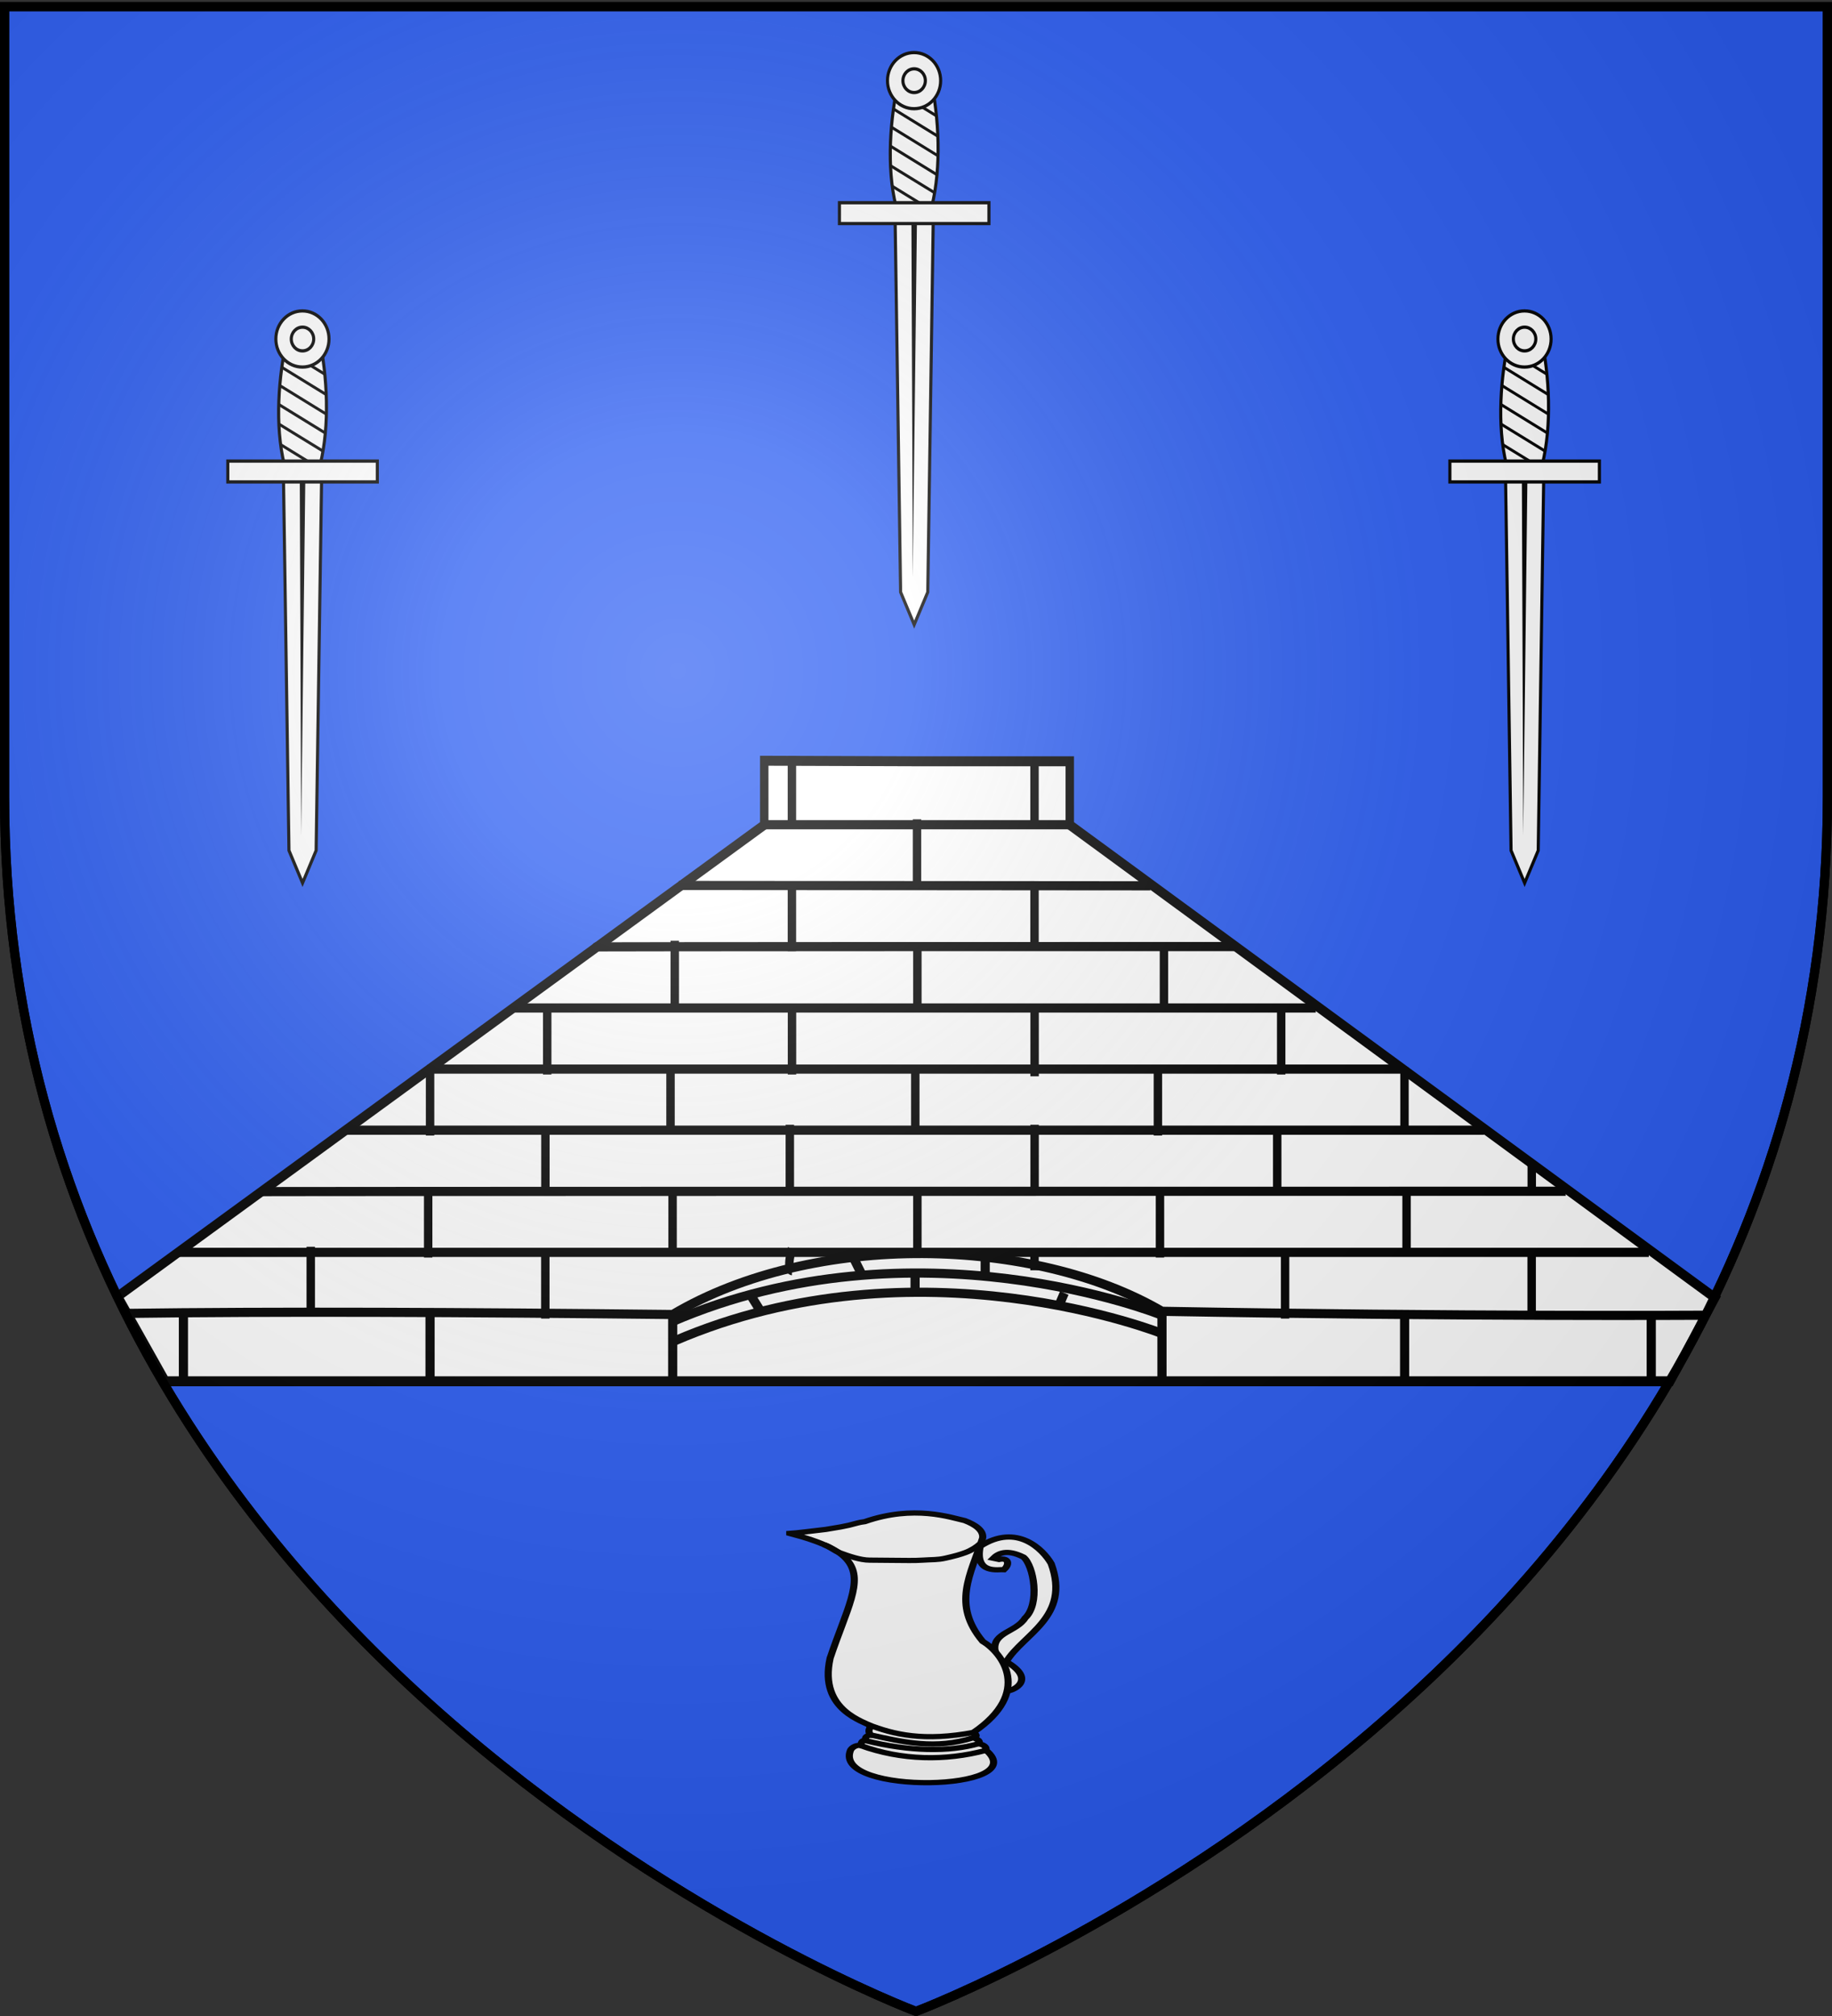 <svg xmlns="http://www.w3.org/2000/svg" xmlns:xlink="http://www.w3.org/1999/xlink" width="600" height="660" version="1.0"><rect width="100%" height="100%" fill="#333333" stroke="none"/><desc>Flag of Canton of Valais (Wallis)</desc><defs><radialGradient xlink:href="#b" id="e" cx="221.445" cy="226.331" r="300" fx="221.445" fy="226.331" gradientTransform="matrix(1.353 0 0 1.349 -77.63 -85.747)" gradientUnits="userSpaceOnUse"/><linearGradient id="b"><stop offset="0" style="stop-color:white;stop-opacity:.314"/><stop offset=".19" style="stop-color:white;stop-opacity:.251"/><stop offset=".6" style="stop-color:#6b6b6b;stop-opacity:.125"/><stop offset="1" style="stop-color:black;stop-opacity:.125"/></linearGradient></defs><g style="display:inline"><path d="M300 658.5s298.5-112.32 298.5-397.772V2.176H1.5v258.552C1.5 546.18 300 658.5 300 658.5z" style="fill:#2b5df2;fill-opacity:1;fill-rule:evenodd;stroke:#000;stroke-width:3;stroke-linecap:butt;stroke-linejoin:miter;stroke-miterlimit:4;stroke-dasharray:none;stroke-opacity:1"/><g style="stroke:#000;stroke-opacity:1;stroke-width:6.25;stroke-miterlimit:4;stroke-dasharray:none"><g style="stroke:#000;stroke-opacity:1;stroke-width:6.25;stroke-miterlimit:4;stroke-dasharray:none"><path d="M547.857 284.505c5.275-6.02 4.391-14.786-4.286-12.143l-5-1.428c4.216-5.74 11.583-11.525 26.429-1.429 9.079 10.267 14.713 56.164 1.429 72.857-7.659 16.81-28.115 16.997-26.429 37.857l10.714 49.286c5.715-.363 25.93-13.64-.714-35 14.593-33.058 56.52-53.143 39.286-117.143-7.081-16.733-29.75-48.845-62.143-20.714-5.3 33.928 16.568 27.404 20.714 27.857z" style="opacity:1;fill:#fff;fill-opacity:1;fill-rule:evenodd;stroke:#000;stroke-width:6.25;stroke-linecap:butt;stroke-linejoin:miter;marker:none;marker-start:none;marker-mid:none;marker-end:none;stroke-miterlimit:4;stroke-dasharray:none;stroke-dashoffset:0;stroke-opacity:1;visibility:visible;display:inline;overflow:visible" transform="matrix(.374 0 0 .274 123.882 435.908)"/><path d="M360.357 241.29c5.312-.41 22.55-3.414 31.608-4.815 13.96-3.06 13.95-3.191 20.269-5.005 7.13-2.364 8.244-3.333 13.826-4.285 43.291-20.463 75.377-4.88 87.511-1.251 9.363 4.842 16.534 11.673 15.715 20.714-10.693 44.006-27.054 79.355 0 123.571 17.4 14.042 43.537 60.617-7.857 108.572 1.145 2.143 4.19 4.285 0 6.428 2.255 2.05 6.424 3.335 4.285 7.143q7.5 2.5 6.429 7.857c42.864 49.196-134.669 54.291-118.616.167.69-2.23 3.88-6.486 9.052-5.906.665-5.203 1.472-5.626 4.538-6.281-1.128-2.61.03-5.587 4.312-5.837-3.456-4.555-.805-9.632.425-10.584-4.775-5.438-46.593-18.227-36.14-81.559 14.414-58.502 29.43-91.775 15.809-115.794-7.308-12.887-22.858-23.109-51.166-33.134z" style="opacity:1;fill:#fff;fill-opacity:1;fill-rule:evenodd;stroke:#000;stroke-width:6.25;stroke-linecap:butt;stroke-linejoin:miter;marker:none;marker-start:none;marker-mid:none;marker-end:none;stroke-miterlimit:4;stroke-dasharray:none;stroke-dashoffset:0;stroke-opacity:1;visibility:visible;display:inline;overflow:visible" transform="matrix(.374 0 0 .274 123.882 435.908)"/><path d="M428.571 469.505c22.934 12.07 48.998 20.738 93.572 9.286" style="opacity:1;fill:none;fill-opacity:.75;fill-rule:evenodd;stroke:#000;stroke-width:6.25;stroke-linecap:butt;stroke-linejoin:miter;marker:none;marker-start:none;marker-mid:none;marker-end:none;stroke-miterlimit:4;stroke-dasharray:none;stroke-dashoffset:0;stroke-opacity:1;visibility:visible;display:inline;overflow:visible" transform="matrix(.374 0 0 .274 123.882 435.908)"/><path d="M521.429 485.22c-33.255 14.607-61.737 5.346-90.358-3.215" style="opacity:1;fill:none;fill-opacity:.75;fill-rule:evenodd;stroke:#000;stroke-width:6.25;stroke-linecap:butt;stroke-linejoin:miter;marker:none;marker-start:none;marker-mid:none;marker-end:none;stroke-miterlimit:4;stroke-dasharray:none;stroke-dashoffset:0;stroke-opacity:1;visibility:visible;display:inline;overflow:visible" transform="matrix(.374 0 0 .274 123.882 435.908)"/><path d="M426.778 488.87c38.131 12.908 73.048 13.88 99.293 3.492" style="opacity:1;fill:none;fill-opacity:.75;fill-rule:evenodd;stroke:#000;stroke-width:6.25;stroke-linecap:butt;stroke-linejoin:miter;marker:none;marker-start:none;marker-mid:none;marker-end:none;stroke-miterlimit:4;stroke-dasharray:none;stroke-dashoffset:0;stroke-opacity:1;visibility:visible;display:inline;overflow:visible" transform="matrix(.374 0 0 .274 123.882 435.908)"/><path d="M531.786 500.576c-35.26 12.767-73.471 11.918-109.207-5.74" style="opacity:1;fill:none;fill-opacity:.75;fill-rule:evenodd;stroke:#000;stroke-width:6.25;stroke-linecap:butt;stroke-linejoin:miter;marker:none;marker-start:none;marker-mid:none;marker-end:none;stroke-miterlimit:4;stroke-dasharray:none;stroke-dashoffset:0;stroke-opacity:1;visibility:visible;display:inline;overflow:visible" transform="matrix(.374 0 0 .274 123.882 435.908)"/></g><path d="M31.342 39.237c6.37 3.185 8.17 6.894 14.017 9.818 6.74 3.37 17.538 8.58 25.81 8.58 7.143 0 15.36.269 22.502.269 7.143 0 16.736.433 23.845-.269 8.156-.805 12.902-.137 20.173-2.415 8.563-2.685 12.202-4.059 17.315-6.615 5.156-2.578 10.06-6.83 13.126-10.72" style="fill:none;fill-rule:evenodd;stroke:#000;stroke-width:6.25;stroke-linecap:butt;stroke-linejoin:miter;stroke-miterlimit:4;stroke-dasharray:none;stroke-opacity:1" transform="matrix(.374 0 0 .274 258.218 494.968)"/></g><g style="display:inline"><g transform="matrix(.444 0 0 -.525 -233.273 403.809)"><g id="c"><path d="M285.196 568.555c-8.594-36.617-12.163-80.882-2.85-117.047 9.58-37.202 25.18-37.202 34.76 0 9.31 36.16 7.02 80.432-1.09 117.047z" style="fill:#fff;fill-opacity:1;fill-rule:nonzero;stroke:#000;stroke-width:3;stroke-miterlimit:4;stroke-dasharray:none;stroke-opacity:1" transform="matrix(.762 0 0 .68 971.128 333.536)"/><path d="M281.484 442.64h37.032L313.15 97.635 300 67.811l-13.15 29.824z" style="fill:#fff;fill-opacity:1;fill-rule:nonzero;stroke:#000;stroke-width:3;stroke-miterlimit:4;stroke-dasharray:none;stroke-opacity:1" transform="matrix(.762 0 0 .68 971.128 333.536)"/><path d="m297.318 439.527 1.337-328.172 4.027 328.172z" style="fill:#000;fill-opacity:1;fill-rule:evenodd;stroke:none;stroke-width:4;stroke-linecap:butt;stroke-linejoin:miter;stroke-miterlimit:4;stroke-dasharray:none;stroke-opacity:1" transform="matrix(.762 0 0 .68 971.128 333.536)"/><path d="m315.766 446.744-36.75 21.437c-.165 1.114-.324 2.221-.47 3.344l37.97-22.094c-.253-.92-.49-1.815-.75-2.687m3.75 15.719-42.375 24.656c-.055 1.052-.085 2.1-.125 3.156l43-25c-.161-.934-.326-1.886-.5-2.812m2.375 16.468-44.97 26.22c.024 1.019.029 2.041.063 3.062l45.188-26.344q-.13-1.473-.281-2.938m1.125 17.282-45.157 26.312c.083.981.158 1.959.25 2.938l44.97-26.25c-.02-1.003-.033-2-.063-3m-.063 17.875-43.219 25.218c.132.943.267 1.875.407 2.813l42.687-24.844c.05-1.061.087-2.125.125-3.187m-1.25 18.625-39.281 22.875c.179.931.377 1.857.562 2.78l38.344-22.343c.122-1.104.265-2.203.375-3.312m-2.562 19.375-28.25 16.468h5.312l22.375-13c.201-1.146.374-2.312.563-3.468" style="fill:#000;fill-opacity:1;fill-rule:nonzero;stroke:none;stroke-width:2;stroke-miterlimit:4;stroke-dasharray:none;stroke-opacity:1;display:inline" transform="matrix(.762 0 0 .68 971.128 333.536)"/><path d="M227.635-454.717h144.731v19.114H227.635z" style="fill:#fff;fill-opacity:1;fill-rule:nonzero;stroke:#000;stroke-width:3;stroke-miterlimit:4;stroke-dasharray:none;stroke-opacity:1" transform="matrix(.762 0 0 -.68 971.128 333.536)"/><g style="fill:#fff;fill-opacity:1;stroke:#000;stroke-width:3.355;stroke-miterlimit:4;stroke-dasharray:none;stroke-opacity:1"><path d="M317.693 37.924c.006 15.904-12.885 28.8-28.79 28.8-15.903 0-28.795-12.896-28.789-28.8-.006-15.904 12.886-28.8 28.79-28.8s28.795 12.896 28.789 28.8z" style="fill:#fff;fill-opacity:1;fill-rule:nonzero;stroke:#000;stroke-width:3.355;stroke-miterlimit:4;stroke-dasharray:none;stroke-opacity:1" transform="matrix(.681 0 0 -.608 1002.897 741.935)"/><path d="M161.624 35.904c.003 7.813-6.33 14.148-14.142 14.148s-14.145-6.335-14.142-14.148c-.003-7.812 6.33-14.147 14.142-14.147 7.813 0 14.145 6.335 14.142 14.147z" style="fill:#fff;fill-opacity:1;fill-rule:nonzero;stroke:#000;stroke-width:3.905;stroke-miterlimit:4;stroke-dasharray:none;stroke-opacity:1" transform="matrix(.585 0 0 -.523 1113.416 737.631)"/></g></g><use xlink:href="#c" id="d" width="600" height="660" x="0" y="0" transform="translate(-451.167 -161.105)"/><use xlink:href="#d" width="600" height="660" transform="translate(901.458)"/><path d="m1089.127 294.774 116.446-.35h108.918v-39.657l475.993-294.976-33.03-51.974H647.416l-35.144 52.94 476.854 294.01z" style="opacity:1;fill:#fff;fill-opacity:1;fill-rule:nonzero;stroke:#000;stroke-width:6.214;stroke-linecap:butt;stroke-miterlimit:4;stroke-dasharray:none;stroke-opacity:1"/><path d="M40 430c50.544-.7 111.232-.407 180 .349 46.393-27.5 118.462-25.412 160.118-1.048 98.127 1.776 177.54 1.285 177.54 1.285M59.882 429.99v21.97M140.592 429.628v22.332M220 430.215v22.332M380.118 429.628v22.332M459.527 430.803v21.744M540.237 430.215v21.745" style="fill:none;fill-rule:evenodd;stroke:#000;stroke-width:3;stroke-linecap:butt;stroke-linejoin:miter;stroke-opacity:1;stroke-miterlimit:4;stroke-dasharray:none" transform="matrix(2.254 0 0 -1.904 525.715 768.839)"/><path d="M927.638-10.556v-42.52" style="fill:none;fill-rule:evenodd;stroke:#000;stroke-width:6.214;stroke-linecap:butt;stroke-linejoin:miter;stroke-miterlimit:4;stroke-dasharray:none;stroke-opacity:1;display:inline"/><path d="M1109.53-9.437c-4.268-13.527 0-13.527 0-13.527" style="fill:none;fill-rule:evenodd;stroke:#000;stroke-width:6.214;stroke-linecap:butt;stroke-linejoin:miter;stroke-opacity:1;display:inline;stroke-miterlimit:4;stroke-dasharray:none"/><path d="M1288.488-9.437v-13.527" style="fill:none;fill-rule:evenodd;stroke:#000;stroke-width:6.214;stroke-linecap:butt;stroke-linejoin:miter;stroke-miterlimit:4;stroke-dasharray:none;stroke-opacity:1;display:inline"/><path d="M1473.313-11.675v-41.4M1655.205-10.556v-41.4M841.226 27.488v-42.52M1021.517 28.607v-42.52M1202.076 28.607v-42.52M1381.034 26.37v-41.401M1562.926 27.488v-41.4" style="fill:none;fill-rule:evenodd;stroke:#000;stroke-width:6.214;stroke-linecap:butt;stroke-linejoin:miter;stroke-opacity:1;display:inline;stroke-miterlimit:4;stroke-dasharray:none"/><path d="M1109.53 218.576v-42.52M1288.488 219.695v-42.52M1023.118 182.517v-42.52M1202.076 180.279v-41.4M1383.968 181.398v-41.4M1288.488 294.95v-42.52M1109.53 297.67v-41.4M1201.809 258.247v-41.4" style="fill:none;fill-rule:evenodd;stroke:#000;stroke-width:6.214;stroke-linecap:butt;stroke-linejoin:miter;stroke-miterlimit:4;stroke-dasharray:none;stroke-opacity:1;display:inline"/></g><path d="M58.377 410H540M512.782 390c-420 0-427.187.116-427.187.116M113.014 370h373.045M460 350H140M168.578 330h262.35M404.204 309.884c-210 0-209.204.116-209.204.116M222.318 289.884l154.436.116M350 270H250" style="fill:none;fill-rule:evenodd;stroke:#000;stroke-width:3;stroke-linecap:butt;stroke-linejoin:miter;stroke-opacity:1;stroke-miterlimit:4;stroke-dasharray:none"/><path d="M1035.936 45.854V3.334M1216.228 46.972V4.453M1396.786 46.972V4.453M1575.744 44.735v-41.4M1763.504 23.475V3.335M950.858 82.778v-42.52M1128.216 83.897v-42.52M1308.774 83.897v-42.52M1487.732 81.66V40.258M1669.624 82.778v-41.4M862.845-29.115v-42.52M1037.27 120.822v-42.52M1217.828 120.822v-42.52M1396.786 118.584v-41.4M1578.678 119.703v-41.4" style="fill:none;fill-rule:evenodd;stroke:#000;stroke-width:6.214;stroke-linecap:butt;stroke-linejoin:miter;stroke-opacity:1;display:inline;stroke-miterlimit:4;stroke-dasharray:none" transform="matrix(.444 0 0 -.525 -281.328 392.886)"/><path d="M220 432.761c80-34.554 160.118-2.342 160.118-2.342" style="fill:none;fill-rule:evenodd;stroke:#000;stroke-width:3;stroke-linecap:butt;stroke-linejoin:miter;stroke-opacity:1;stroke-miterlimit:4;stroke-dasharray:none"/></g><path d="M220.785 439.047c80-34.554 160.119-2.342 160.119-2.342" style="fill:none;fill-rule:evenodd;stroke:#000;stroke-width:3;stroke-linecap:butt;stroke-linejoin:miter;stroke-miterlimit:4;stroke-dasharray:none;stroke-opacity:1;display:inline"/><path d="m249.064 429.189-2.944-4.71M299.701 423.3v-6.476M346.806 427.422l1.766-4.121M322.665 418.002v-5.3M282.037 416.824l-2.355-4.71" style="fill:none;fill-rule:evenodd;stroke:#000;stroke-width:3;stroke-linecap:butt;stroke-linejoin:miter;stroke-opacity:1;stroke-miterlimit:4;stroke-dasharray:none"/></g><path d="M300 658.5s298.5-112.32 298.5-397.772V2.176H1.5v258.552C1.5 546.18 300 658.5 300 658.5z" style="opacity:1;fill:url(#e);fill-opacity:1;fill-rule:evenodd;stroke:#000;stroke-width:3;stroke-linecap:butt;stroke-linejoin:miter;stroke-miterlimit:4;stroke-dasharray:none;stroke-opacity:1"/></svg>